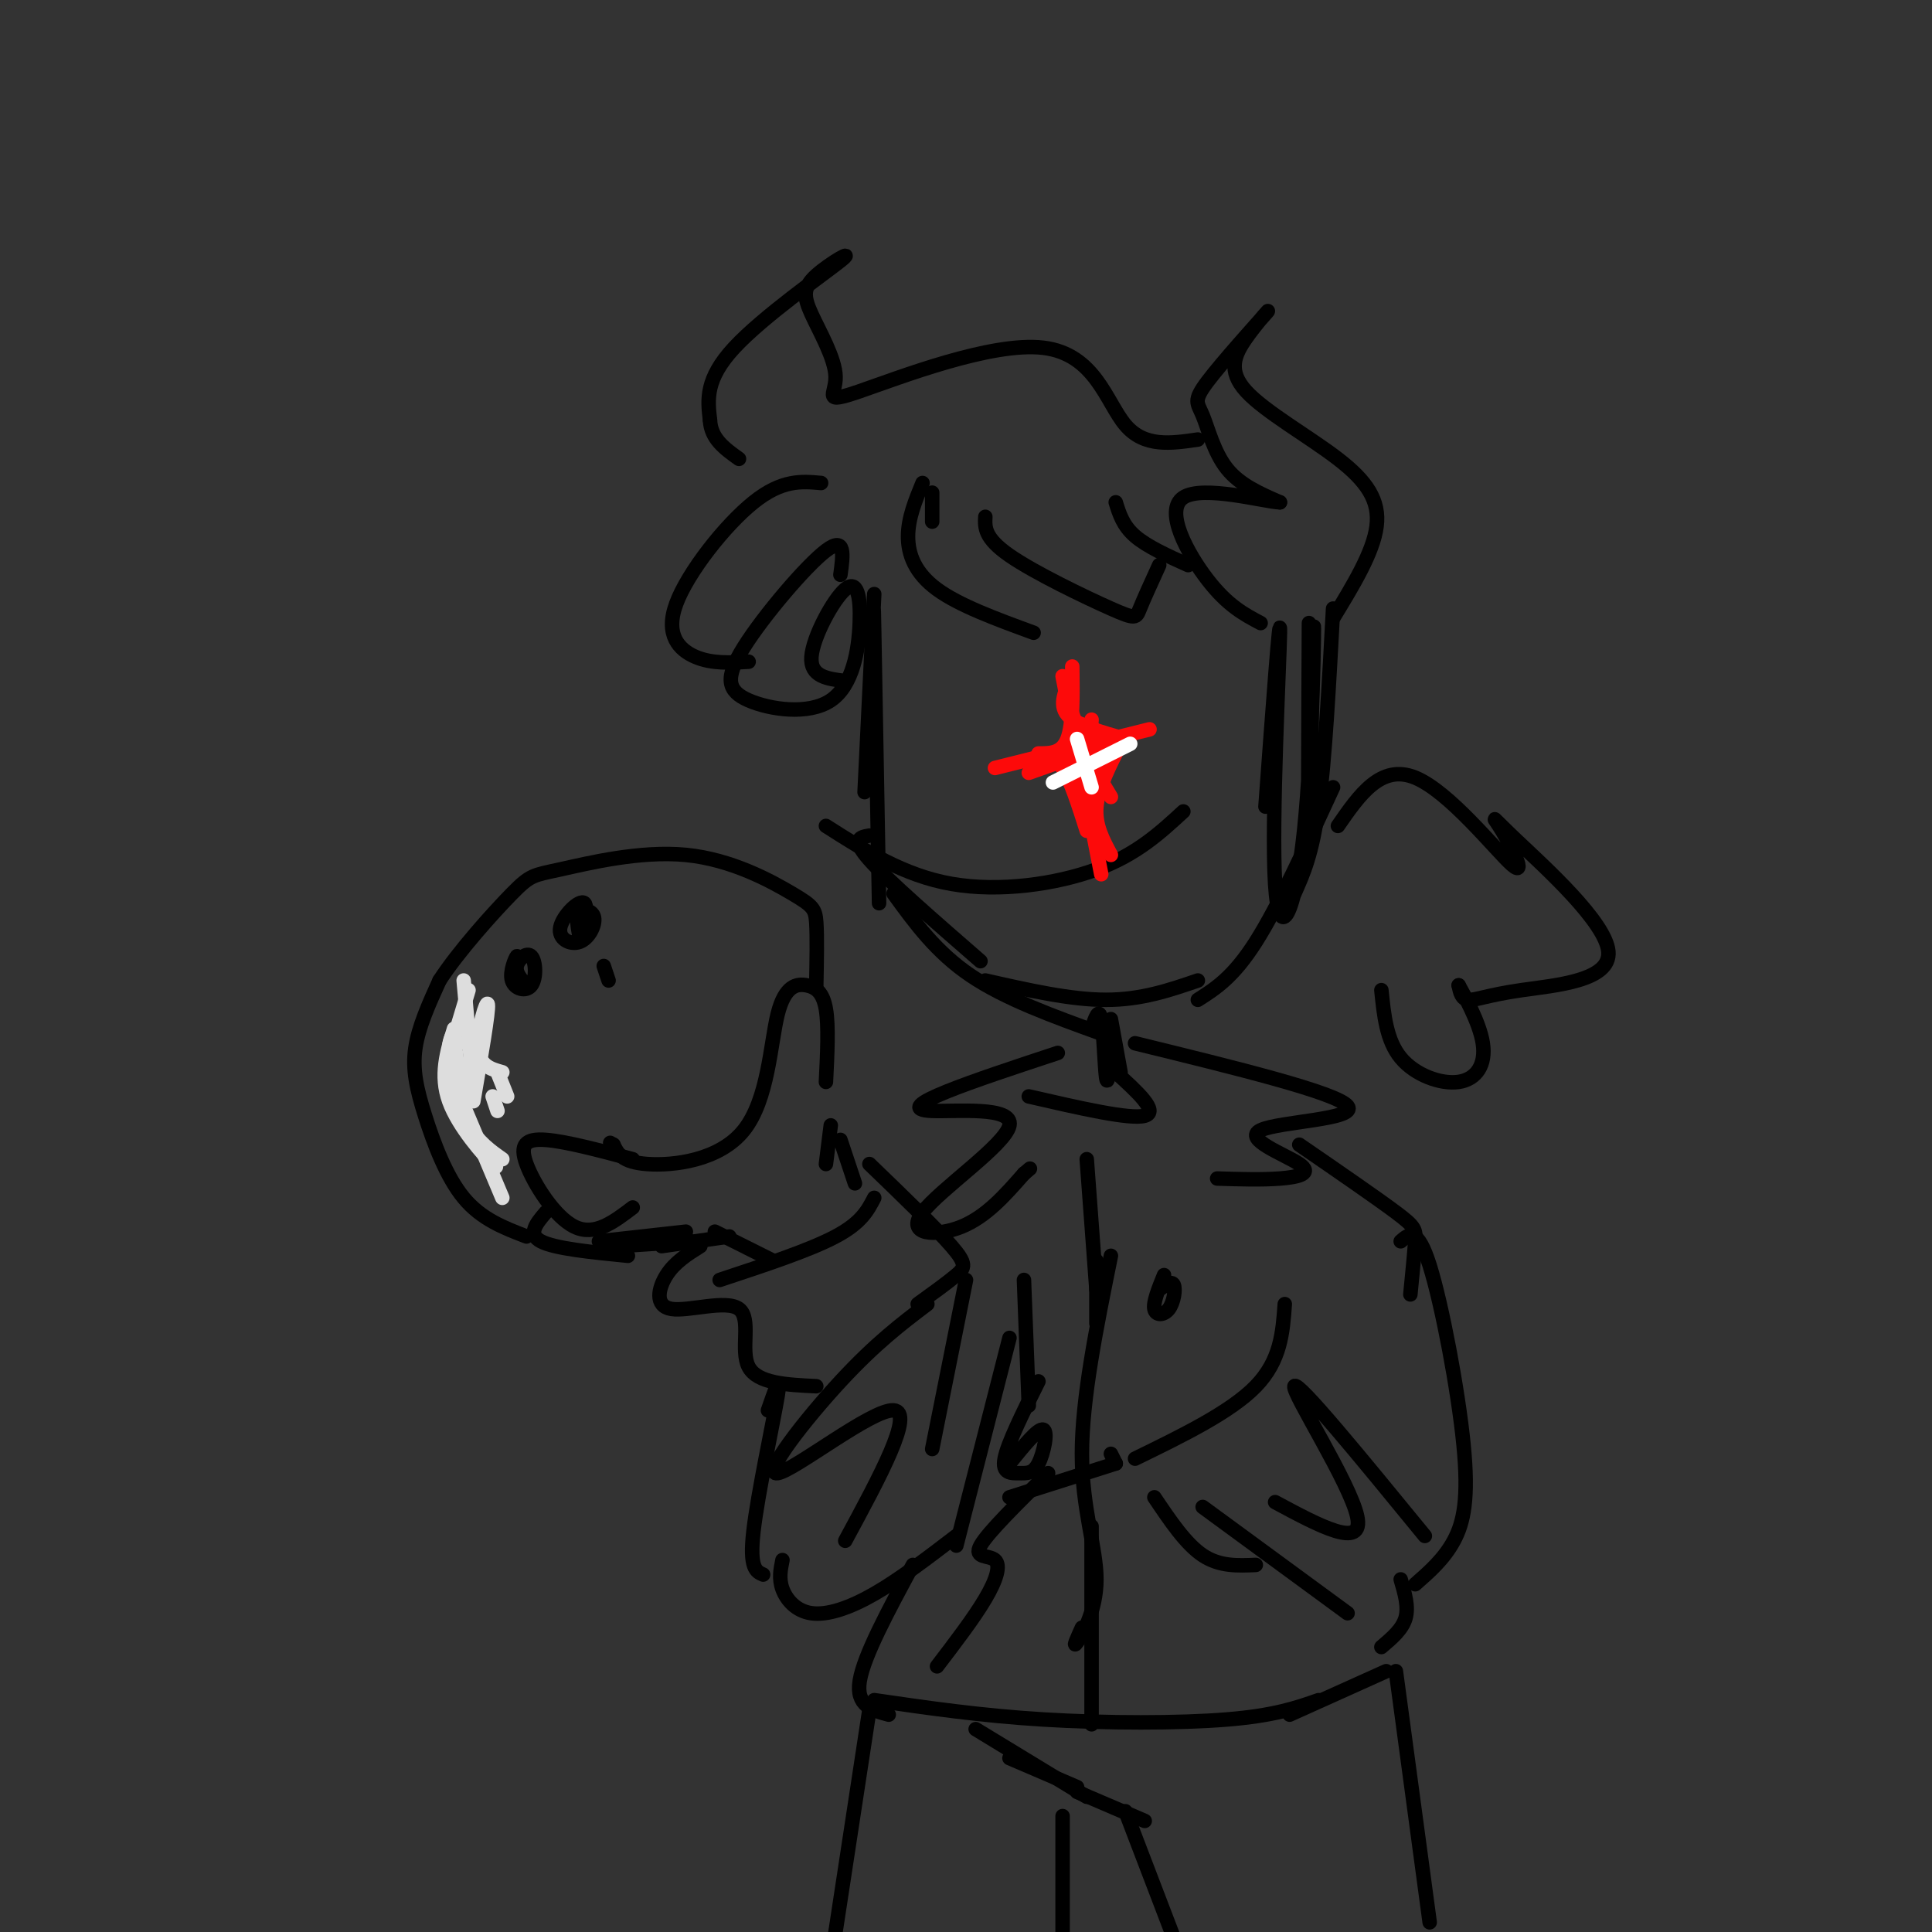 <svg viewBox='0 0 400 400' version='1.1' xmlns='http://www.w3.org/2000/svg' xmlns:xlink='http://www.w3.org/1999/xlink'><rect x="0" y="0" width="400" height="400" fill="#333333" stroke="none"/><g fill='none' stroke='rgb(0,0,0)' stroke-width='3' stroke-linecap='round' stroke-linejoin='round'><path d='M181,123c0.000,0.000 -2.000,41.000 -2,41'/><path d='M181,134c-0.083,-5.917 -0.167,-11.833 0,-3c0.167,8.833 0.583,32.417 1,56'/><path d='M180,173c-1.917,0.333 -3.833,0.667 0,5c3.833,4.333 13.417,12.667 23,21'/><path d='M185,185c4.417,6.083 8.833,12.167 16,17c7.167,4.833 17.083,8.417 27,12'/><path d='M204,203c8.833,2.000 17.667,4.000 25,4c7.333,0.000 13.167,-2.000 19,-4'/><path d='M248,207c3.667,-2.333 7.333,-4.667 12,-12c4.667,-7.333 10.333,-19.667 16,-32'/><path d='M268,185c1.833,-4.083 3.667,-8.167 5,-18c1.333,-9.833 2.167,-25.417 3,-41'/><path d='M262,167c1.545,-20.986 3.090,-41.973 3,-36c-0.090,5.973 -1.814,38.904 -1,52c0.814,13.096 4.167,6.356 6,-11c1.833,-17.356 2.147,-45.326 2,-42c-0.147,3.326 -0.756,37.950 -1,43c-0.244,5.050 -0.122,-19.475 0,-44'/><path d='M276,128c4.149,-6.799 8.297,-13.597 9,-19c0.703,-5.403 -2.041,-9.410 -8,-14c-5.959,-4.590 -15.133,-9.764 -19,-14c-3.867,-4.236 -2.427,-7.534 0,-11c2.427,-3.466 5.841,-7.100 4,-5c-1.841,2.100 -8.937,9.934 -12,14c-3.063,4.066 -2.094,4.364 -1,7c1.094,2.636 2.313,7.610 5,11c2.687,3.390 6.844,5.195 11,7'/><path d='M265,104c-2.988,-0.048 -15.958,-3.667 -20,-1c-4.042,2.667 0.845,11.619 5,17c4.155,5.381 7.577,7.190 11,9'/><path d='M277,171c4.463,-6.448 8.925,-12.896 16,-10c7.075,2.896 16.762,15.135 20,18c3.238,2.865 0.028,-3.643 -2,-7c-2.028,-3.357 -2.872,-3.562 3,2c5.872,5.562 18.461,16.893 19,23c0.539,6.107 -10.970,6.990 -18,8c-7.030,1.010 -9.580,2.146 -11,2c-1.420,-0.146 -1.710,-1.573 -2,-3'/><path d='M302,204c0.947,1.734 4.316,7.568 5,12c0.684,4.432 -1.316,7.463 -5,8c-3.684,0.537 -9.053,-1.418 -12,-5c-2.947,-3.582 -3.474,-8.791 -4,-14'/><path d='M248,91c-5.537,0.817 -11.074,1.634 -15,-3c-3.926,-4.634 -6.242,-14.718 -17,-16c-10.758,-1.282 -29.957,6.236 -38,9c-8.043,2.764 -4.930,0.772 -5,-3c-0.070,-3.772 -3.323,-9.323 -5,-13c-1.677,-3.677 -1.780,-5.480 1,-8c2.780,-2.520 8.441,-5.755 5,-3c-3.441,2.755 -15.983,11.502 -22,18c-6.017,6.498 -5.508,10.749 -5,15'/><path d='M147,87c0.167,3.833 3.083,5.917 6,8'/><path d='M170,100c-4.054,-0.363 -8.107,-0.726 -14,4c-5.893,4.726 -13.625,14.542 -16,21c-2.375,6.458 0.607,9.560 4,11c3.393,1.440 7.196,1.220 11,1'/><path d='M174,119c0.563,-4.073 1.126,-8.146 -3,-5c-4.126,3.146 -12.941,13.512 -17,20c-4.059,6.488 -3.364,9.097 1,11c4.364,1.903 12.396,3.101 17,0c4.604,-3.101 5.780,-10.501 6,-16c0.220,-5.499 -0.518,-9.096 -3,-7c-2.482,2.096 -6.709,9.885 -7,14c-0.291,4.115 3.355,4.558 7,5'/><path d='M193,108c0.000,0.000 0.000,-6.000 0,-6'/><path d='M191,100c-1.489,3.622 -2.978,7.244 -3,11c-0.022,3.756 1.422,7.644 6,11c4.578,3.356 12.289,6.178 20,9'/><path d='M204,107c-0.107,2.190 -0.214,4.381 5,8c5.214,3.619 15.750,8.667 21,11c5.250,2.333 5.214,1.952 6,0c0.786,-1.952 2.393,-5.476 4,-9'/><path d='M231,104c0.750,2.417 1.500,4.833 4,7c2.500,2.167 6.750,4.083 11,6'/><path d='M171,171c8.044,5.133 16.089,10.267 26,12c9.911,1.733 21.689,0.067 30,-3c8.311,-3.067 13.156,-7.533 18,-12'/></g>
<g fill='none' stroke='rgb(253,10,10)' stroke-width='3' stroke-linecap='round' stroke-linejoin='round'><path d='M222,138c0.083,6.000 0.167,12.000 -1,15c-1.167,3.000 -3.583,3.000 -6,3'/><path d='M222,140c-1.417,2.917 -2.833,5.833 -1,8c1.833,2.167 6.917,3.583 12,5'/><path d='M215,157c1.667,-0.250 3.333,-0.500 5,2c1.667,2.500 3.333,7.750 5,13'/><path d='M232,154c-2.333,4.583 -4.667,9.167 -5,13c-0.333,3.833 1.333,6.917 3,10'/><path d='M223,154c1.167,5.833 2.333,11.667 3,12c0.667,0.333 0.833,-4.833 1,-10'/><path d='M224,150c-0.167,4.667 -0.333,9.333 0,10c0.333,0.667 1.167,-2.667 2,-6'/><path d='M226,151c-1.083,3.250 -2.167,6.500 -2,8c0.167,1.500 1.583,1.250 3,1'/><path d='M228,156c0.000,0.000 -1.000,-3.000 -1,-3'/><path d='M206,159c0.000,0.000 32.000,-8.000 32,-8'/><path d='M213,160c0.000,0.000 17.000,-6.000 17,-6'/><path d='M224,155c0.000,0.000 6.000,10.000 6,10'/><path d='M226,149c0.000,0.000 -1.000,16.000 -1,16'/><path d='M221,145c0.000,0.000 5.000,14.000 5,14'/><path d='M220,140c0.000,0.000 8.000,41.000 8,41'/></g>
<g fill='none' stroke='rgb(0,0,0)' stroke-width='3' stroke-linecap='round' stroke-linejoin='round'><path d='M171,224c0.288,-5.770 0.576,-11.539 0,-15c-0.576,-3.461 -2.016,-4.612 -4,-5c-1.984,-0.388 -4.511,-0.011 -6,6c-1.489,6.011 -1.939,17.657 -7,24c-5.061,6.343 -14.732,7.384 -20,7c-5.268,-0.384 -6.134,-2.192 -7,-4'/><path d='M127,237c-1.167,-0.667 -0.583,-0.333 0,0'/><path d='M131,240c-6.929,-1.845 -13.857,-3.690 -18,-4c-4.143,-0.310 -5.500,0.917 -4,5c1.500,4.083 5.857,11.024 10,13c4.143,1.976 8.071,-1.012 12,-4'/><path d='M124,257c0.000,0.000 18.000,-2.000 18,-2'/><path d='M130,260c-7.583,-0.750 -15.167,-1.500 -18,-3c-2.833,-1.500 -0.917,-3.750 1,-6'/><path d='M128,258c0.000,0.000 15.000,-1.000 15,-1'/><path d='M137,258c0.000,0.000 14.000,-2.000 14,-2'/><path d='M148,255c0.000,0.000 12.000,6.000 12,6'/><path d='M172,233c0.000,0.000 -1.000,8.000 -1,8'/><path d='M174,236c0.000,0.000 3.000,9.000 3,9'/><path d='M180,241c6.889,6.644 13.778,13.289 17,17c3.222,3.711 2.778,4.489 1,6c-1.778,1.511 -4.889,3.756 -8,6'/><path d='M181,248c-1.333,2.583 -2.667,5.167 -8,8c-5.333,2.833 -14.667,5.917 -24,9'/><path d='M145,258c-2.641,1.654 -5.282,3.308 -7,6c-1.718,2.692 -2.512,6.423 1,7c3.512,0.577 11.330,-1.998 14,0c2.670,1.998 0.191,8.571 2,12c1.809,3.429 7.904,3.715 14,4'/><path d='M109,256c-4.679,-1.792 -9.357,-3.583 -13,-8c-3.643,-4.417 -6.250,-11.458 -8,-17c-1.750,-5.542 -2.643,-9.583 -2,-14c0.643,-4.417 2.821,-9.208 5,-14'/><path d='M91,203c3.897,-6.019 11.139,-14.067 15,-18c3.861,-3.933 4.341,-3.753 10,-5c5.659,-1.247 16.496,-3.922 26,-3c9.504,0.922 17.674,5.441 22,8c4.326,2.559 4.807,3.160 5,6c0.193,2.840 0.096,7.920 0,13'/><path d='M106,202c0.650,-2.175 1.300,-4.350 1,-4c-0.300,0.350 -1.550,3.226 -1,5c0.550,1.774 2.900,2.444 4,1c1.100,-1.444 0.950,-5.004 0,-6c-0.950,-0.996 -2.700,0.573 -3,2c-0.300,1.427 0.850,2.714 2,4'/><path d='M121,187c-0.712,3.869 -1.424,7.738 -1,7c0.424,-0.738 1.983,-6.082 1,-7c-0.983,-0.918 -4.509,2.591 -5,5c-0.491,2.409 2.054,3.718 4,3c1.946,-0.718 3.293,-3.462 3,-5c-0.293,-1.538 -2.227,-1.868 -3,-1c-0.773,0.868 -0.387,2.934 0,5'/><path d='M125,200c0.000,0.000 1.000,3.000 1,3'/><path d='M200,265c0.000,0.000 -7.000,35.000 -7,35'/><path d='M159,292c1.444,-4.178 2.889,-8.356 2,-3c-0.889,5.356 -4.111,20.244 -5,28c-0.889,7.756 0.556,8.378 2,9'/><path d='M162,323c-0.393,1.923 -0.786,3.845 0,6c0.786,2.155 2.750,4.542 6,5c3.250,0.458 7.786,-1.012 13,-4c5.214,-2.988 11.107,-7.494 17,-12'/><path d='M198,320c0.000,0.000 11.000,-43.000 11,-43'/><path d='M226,213c0.756,-2.267 1.511,-4.533 2,-2c0.489,2.533 0.711,9.867 1,12c0.289,2.133 0.644,-0.933 1,-4'/><path d='M230,211c0.000,0.000 2.000,11.000 2,11'/><path d='M219,218c-8.738,2.884 -17.476,5.768 -23,8c-5.524,2.232 -7.834,3.811 -3,4c4.834,0.189 16.811,-1.011 16,3c-0.811,4.011 -14.411,13.234 -18,18c-3.589,4.766 2.832,5.076 8,3c5.168,-2.076 9.084,-6.538 13,-11'/><path d='M212,243c2.167,-1.833 1.083,-0.917 0,0'/><path d='M213,227c10.500,2.417 21.000,4.833 24,4c3.000,-0.833 -1.500,-4.917 -6,-9'/><path d='M235,216c20.888,5.116 41.777,10.233 44,13c2.223,2.767 -14.219,3.185 -18,5c-3.781,1.815 5.097,5.027 8,7c2.903,1.973 -0.171,2.707 -4,3c-3.829,0.293 -8.415,0.147 -13,0'/><path d='M290,257c1.732,-1.530 3.464,-3.060 6,5c2.536,8.060 5.875,25.708 7,37c1.125,11.292 0.036,16.226 -2,20c-2.036,3.774 -5.018,6.387 -8,9'/><path d='M266,270c-0.417,5.833 -0.833,11.667 -6,17c-5.167,5.333 -15.083,10.167 -25,15'/><path d='M239,310c3.250,4.833 6.500,9.667 10,12c3.500,2.333 7.250,2.167 11,2'/><path d='M249,312c0.000,0.000 30.000,22.000 30,22'/><path d='M290,327c0.833,2.833 1.667,5.667 1,8c-0.667,2.333 -2.833,4.167 -5,6'/><path d='M292,268c0.422,-4.289 0.844,-8.578 1,-11c0.156,-2.422 0.044,-2.978 -4,-6c-4.044,-3.022 -12.022,-8.511 -20,-14'/><path d='M295,318c-13.222,-16.156 -26.444,-32.311 -27,-31c-0.556,1.311 11.556,20.089 13,27c1.444,6.911 -7.778,1.956 -17,-3'/><path d='M192,270c-5.363,4.065 -10.726,8.131 -18,16c-7.274,7.869 -16.458,19.542 -13,19c3.458,-0.542 19.560,-13.298 24,-13c4.440,0.298 -2.780,13.649 -10,27'/><path d='M189,324c-5.083,9.417 -10.167,18.833 -11,24c-0.833,5.167 2.583,6.083 6,7'/><path d='M181,352c10.978,1.600 21.956,3.200 35,4c13.044,0.800 28.156,0.800 38,0c9.844,-0.800 14.422,-2.400 19,-4'/><path d='M267,355c0.000,0.000 20.000,-9.000 20,-9'/><path d='M230,301c0.000,0.000 1.000,2.000 1,2'/><path d='M231,303c0.000,0.000 -22.000,7.000 -22,7'/><path d='M217,305c-6.256,6.155 -12.512,12.310 -14,15c-1.488,2.690 1.792,1.917 3,3c1.208,1.083 0.345,4.024 -2,8c-2.345,3.976 -6.173,8.988 -10,14'/><path d='M226,357c0.000,0.000 0.000,-41.000 0,-41'/><path d='M224,337c-1.000,2.208 -2.000,4.417 -1,3c1.000,-1.417 4.000,-6.458 4,-13c-0.000,-6.542 -3.000,-14.583 -3,-26c0.000,-11.417 3.000,-26.208 6,-41'/><path d='M225,240c0.000,0.000 2.000,27.000 2,27'/><path d='M227,261c0.000,0.000 0.000,13.000 0,13'/><path d='M241,264c-1.137,2.804 -2.274,5.607 -2,7c0.274,1.393 1.958,1.375 3,0c1.042,-1.375 1.440,-4.107 1,-5c-0.440,-0.893 -1.720,0.054 -3,1'/><path d='M212,265c0.000,0.000 1.000,26.000 1,26'/><path d='M215,286c-3.196,6.429 -6.392,12.858 -7,16c-0.608,3.142 1.373,2.997 3,3c1.627,0.003 2.900,0.155 4,-2c1.100,-2.155 2.029,-6.616 1,-7c-1.029,-0.384 -4.014,3.308 -7,7'/><path d='M202,358c0.000,0.000 23.000,14.000 23,14'/><path d='M209,364c0.000,0.000 14.000,6.000 14,6'/><path d='M180,354c0.000,0.000 -9.000,59.000 -9,59'/><path d='M220,376c0.000,0.000 0.000,30.000 0,30'/><path d='M289,346c0.000,0.000 7.000,52.000 7,52'/><path d='M223,371c0.000,0.000 14.000,6.000 14,6'/><path d='M233,375c0.000,0.000 13.000,34.000 13,34'/></g>
<g fill='none' stroke='rgb(255,255,255)' stroke-width='3' stroke-linecap='round' stroke-linejoin='round'><path d='M223,153c0.000,0.000 3.000,10.000 3,10'/><path d='M218,162c0.000,0.000 16.000,-8.000 16,-8'/></g>
<g fill='none' stroke='rgb(221,221,221)' stroke-width='3' stroke-linecap='round' stroke-linejoin='round'><path d='M96,231c0.000,0.000 -2.000,-16.000 -2,-16'/><path d='M96,211c-1.500,1.833 -3.000,3.667 -3,6c0.000,2.333 1.500,5.167 3,8'/><path d='M95,216c-1.133,0.933 -2.267,1.867 -2,5c0.267,3.133 1.933,8.467 4,12c2.067,3.533 4.533,5.267 7,7'/><path d='M104,248c0.000,0.000 -8.000,-19.000 -8,-19'/><path d='M100,238c1.867,2.378 3.733,4.756 2,3c-1.733,-1.756 -7.067,-7.644 -9,-13c-1.933,-5.356 -0.467,-10.178 1,-15'/><path d='M98,228c1.600,-9.333 3.200,-18.667 3,-20c-0.200,-1.333 -2.200,5.333 -2,9c0.200,3.667 2.600,4.333 5,5'/><path d='M103,222c0.000,0.000 2.000,5.000 2,5'/><path d='M102,227c0.000,0.000 1.000,3.000 1,3'/><path d='M97,220c0.583,4.417 1.167,8.833 1,6c-0.167,-2.833 -1.083,-12.917 -2,-23'/><path d='M94,215c0.000,0.000 3.000,-10.000 3,-10'/></g>
</svg>